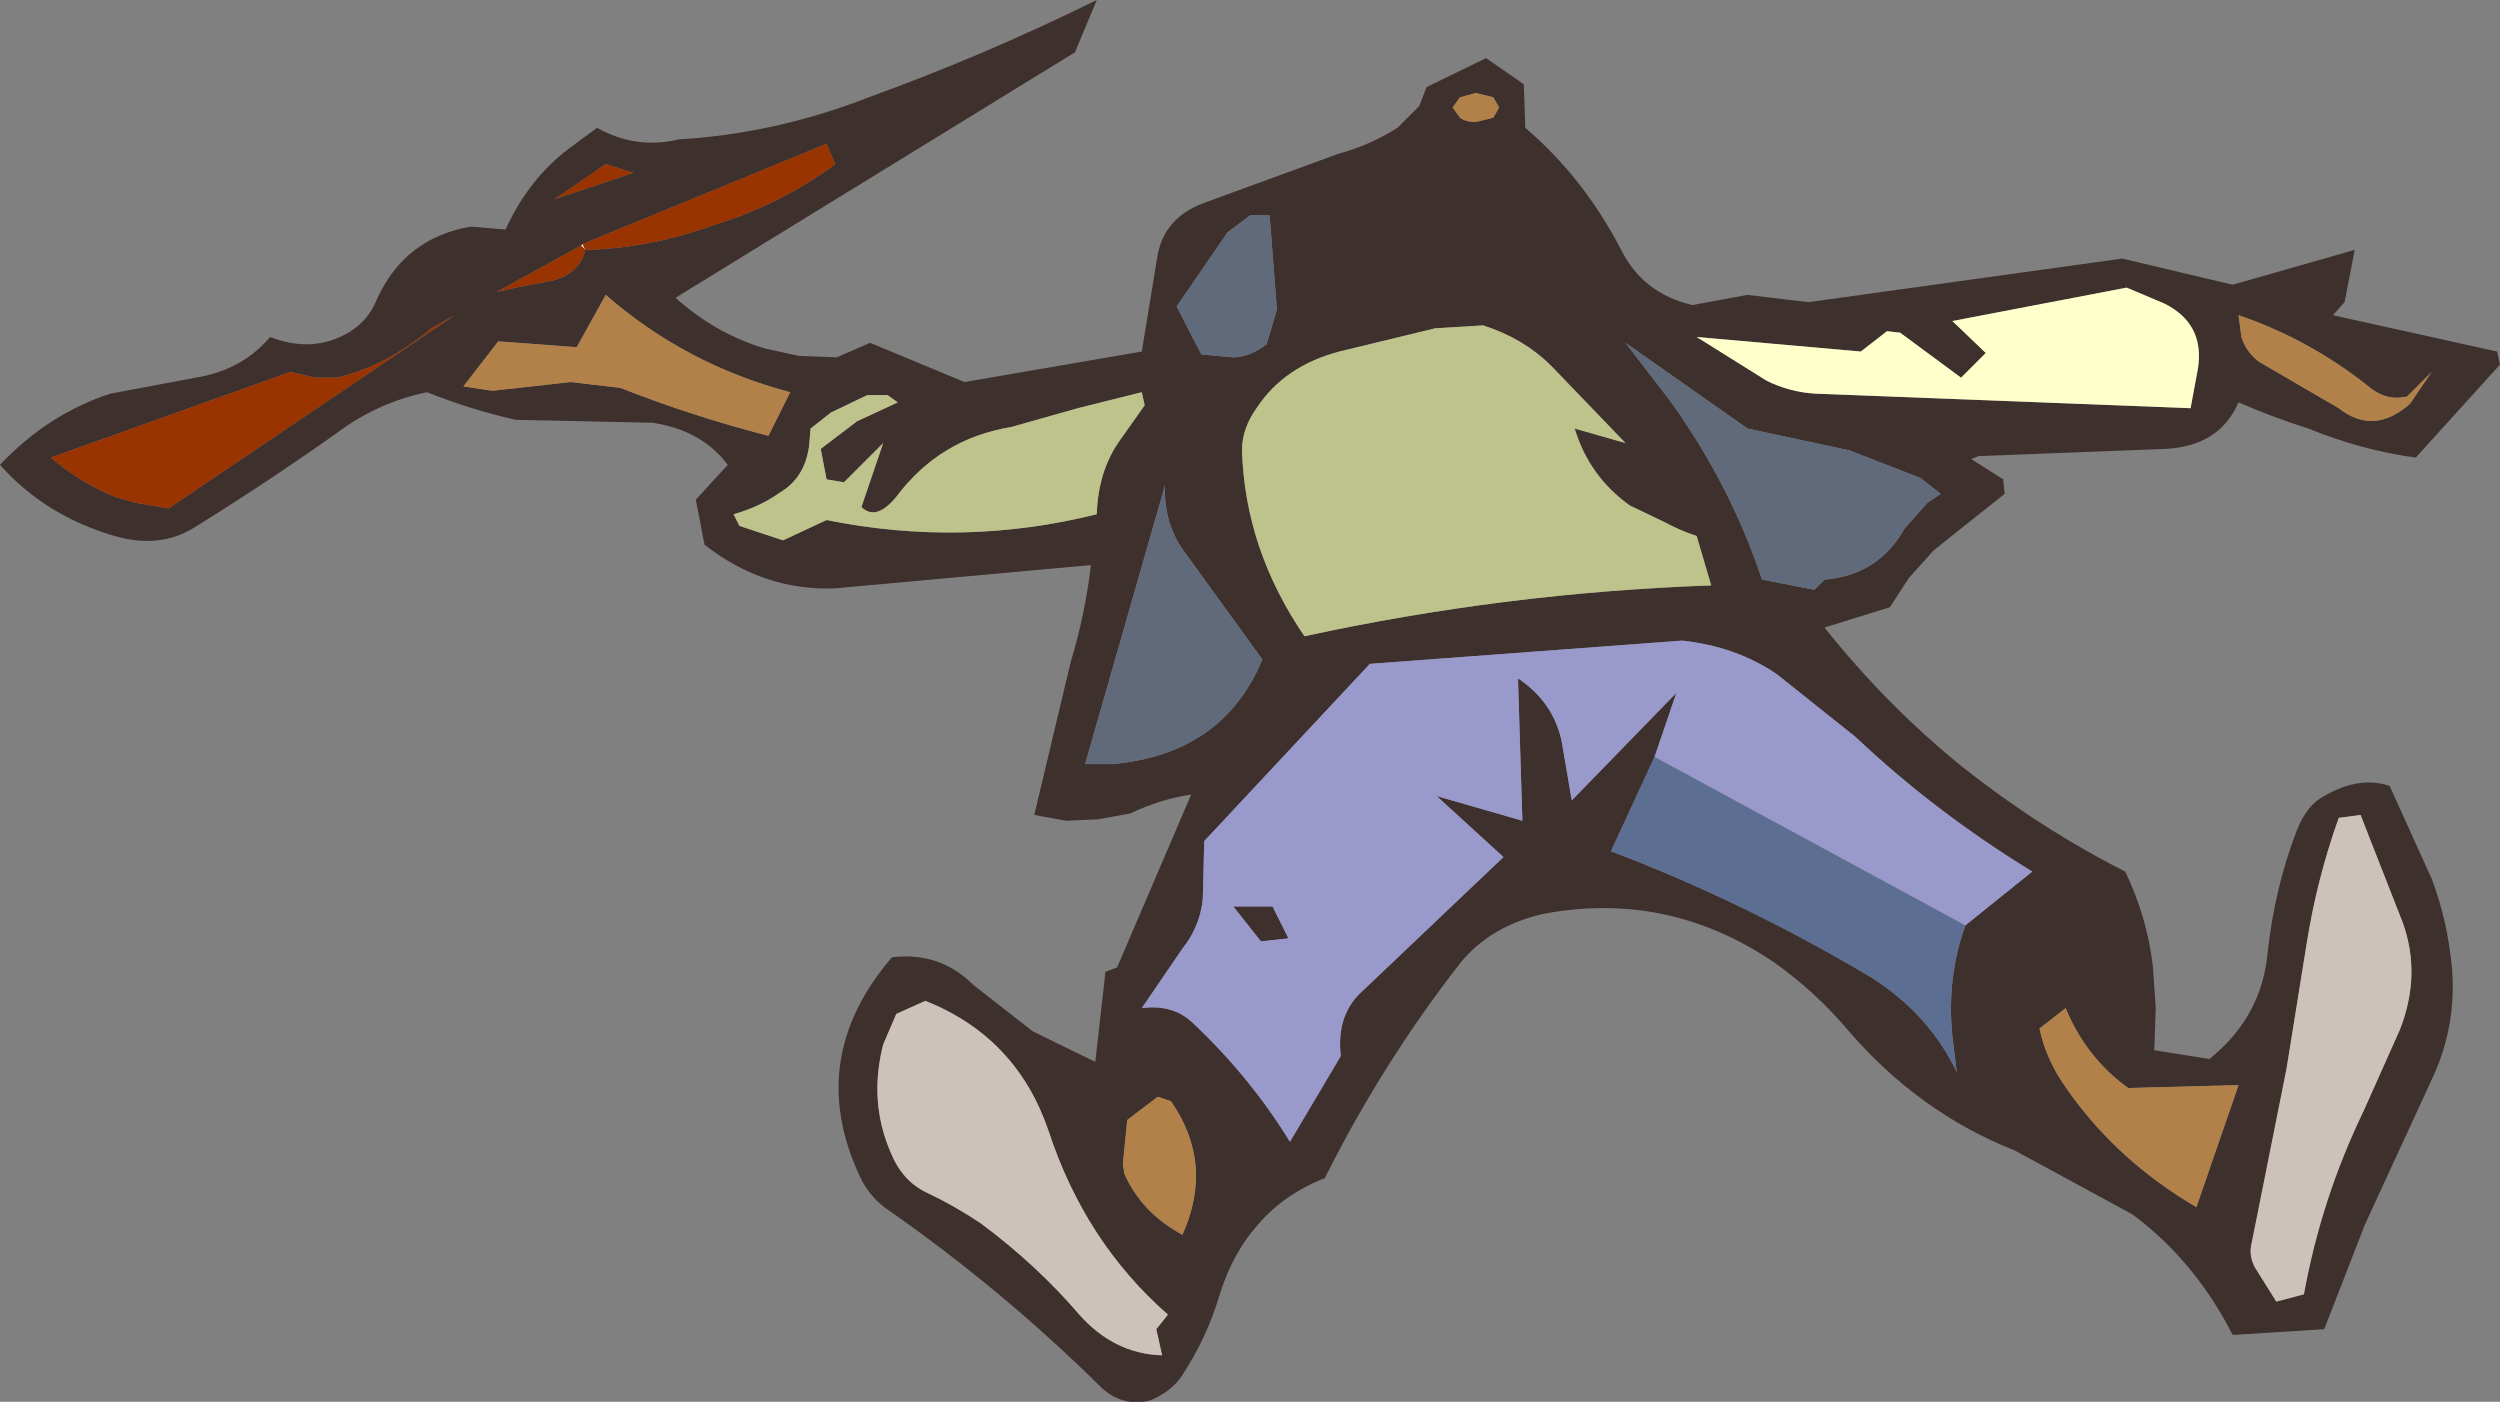 <?xml version="1.0" encoding="UTF-8" standalone="no"?>
<svg xmlns:xlink="http://www.w3.org/1999/xlink" height="48.25px" width="86.05px" xmlns="http://www.w3.org/2000/svg">
  <rect width="100%" height="100%" fill="#808080" stroke="none"/>
  <g transform="matrix(1.0, 0.0, 0.0, 1.0, 42.0, 24.65)">
    <path d="M-21.85 -16.05 L-22.0 -16.2 -21.95 -16.25 -21.85 -16.05" fill="#ffffff" fill-rule="evenodd" stroke="none"/>
    <path d="M10.5 -20.25 Q12.5 -18.55 13.8 -16.05 14.55 -14.55 16.25 -14.15 L18.15 -14.5 20.25 -14.25 31.05 -15.75 34.85 -14.85 39.05 -16.05 38.7 -14.25 38.3 -13.8 43.95 -12.55 44.05 -12.1 41.15 -8.9 Q39.3 -9.15 37.45 -9.9 36.2 -10.3 35.05 -10.8 34.4 -9.3 32.55 -9.2 L26.1 -8.95 25.85 -8.85 26.95 -8.15 27.0 -7.65 25.55 -6.5 24.55 -5.7 23.7 -4.75 23.05 -3.75 20.8 -3.05 Q22.95 -0.35 25.55 1.75 28.2 3.85 31.15 5.35 31.9 6.9 32.1 8.6 L32.2 10.05 32.15 11.5 34.05 11.8 Q35.85 10.35 36.05 8.15 36.3 5.9 37.05 3.95 37.4 3.05 38.0 2.75 39.2 2.05 40.25 2.4 L41.7 5.6 Q42.25 7.05 42.4 8.7 42.55 10.65 41.75 12.4 L39.4 17.5 38.0 21.1 34.85 21.3 Q33.55 18.75 31.4 17.15 L27.35 14.95 Q24.05 13.65 21.6 10.8 20.5 9.5 19.1 8.5 15.45 6.0 11.15 6.8 9.35 7.2 8.3 8.45 5.6 11.9 3.6 15.9 2.2 16.45 1.3 17.5 0.45 18.45 0.0 19.85 -0.45 21.4 -1.35 22.75 -1.7 23.25 -2.4 23.55 -3.4 23.8 -4.15 23.05 -7.5 19.75 -11.35 17.05 -12.05 16.6 -12.4 15.85 -14.3 11.8 -11.3 8.3 -9.65 8.1 -8.5 9.25 L-6.45 10.85 -4.3 11.9 -3.95 8.8 -3.55 8.65 -1.0 2.7 Q-2.05 2.85 -3.1 3.35 L-4.2 3.55 -5.3 3.6 -6.4 3.4 -5.15 -1.85 Q-4.65 -3.5 -4.45 -5.2 L-13.25 -4.4 Q-15.7 -4.3 -17.75 -5.9 L-18.05 -7.45 -16.95 -8.65 Q-17.85 -9.85 -19.55 -10.1 L-24.25 -10.2 Q-25.8 -10.55 -27.3 -11.15 -29.0 -10.8 -30.4 -9.75 -32.8 -8.05 -35.3 -6.5 -36.5 -5.75 -38.05 -6.2 -40.45 -6.9 -42.0 -8.65 -40.35 -10.4 -38.2 -11.1 L-35.0 -11.7 Q-33.6 -12.0 -32.7 -13.05 -31.4 -12.55 -30.3 -13.05 -29.4 -13.45 -29.05 -14.3 -28.1 -16.45 -25.8 -16.85 L-24.6 -16.75 Q-23.8 -18.5 -22.4 -19.55 L-21.45 -20.25 Q-20.1 -19.5 -18.65 -19.85 -15.3 -20.05 -12.1 -21.3 -8.1 -22.75 -4.25 -24.65 L-5.0 -22.85 -18.75 -14.4 Q-17.35 -13.15 -15.65 -12.65 L-14.5 -12.4 -13.2 -12.35 -12.05 -12.85 -8.8 -11.5 -2.7 -12.55 -2.15 -15.9 Q-1.9 -17.15 -0.6 -17.65 L4.05 -19.35 Q5.15 -19.65 6.1 -20.25 L6.85 -21.0 7.1 -21.65 9.15 -22.65 10.45 -21.75 10.5 -20.25 M9.6 -20.95 L9.4 -21.3 8.8 -21.45 8.25 -21.3 8.0 -20.95 8.25 -20.6 Q8.45 -20.45 8.8 -20.45 L9.4 -20.6 9.6 -20.95 M1.95 -14.0 L1.7 -17.25 1.05 -17.25 0.25 -16.65 -1.5 -14.1 -0.65 -12.45 0.45 -12.35 Q1.0 -12.35 1.6 -12.8 L1.95 -14.0 M9.05 -13.45 L7.4 -13.35 4.1 -12.55 Q2.2 -12.05 1.25 -10.6 0.75 -9.9 0.75 -9.15 0.85 -5.75 2.9 -2.75 9.8 -4.25 16.9 -4.5 L16.4 -6.2 Q15.8 -6.4 15.25 -6.7 L14.1 -7.25 Q12.7 -8.25 12.2 -9.9 L13.95 -9.4 11.4 -12.05 Q10.45 -13.0 9.05 -13.45 M25.65 7.2 L27.95 5.35 Q24.6 3.3 21.85 0.7 L19.15 -1.45 Q17.75 -2.4 15.9 -2.6 L5.15 -1.8 -0.55 4.3 -0.6 6.3 Q-0.7 7.25 -1.3 8.0 L-2.7 10.05 Q-1.6 9.9 -0.9 10.6 1.05 12.45 2.4 14.65 L4.15 11.7 Q4.0 10.4 4.75 9.6 L9.75 4.85 7.45 2.75 10.4 3.6 10.25 -1.3 Q11.45 -0.5 11.75 0.85 L12.1 2.9 15.7 -0.8 14.95 1.4 13.45 4.65 Q17.8 6.3 22.0 8.75 24.3 10.05 25.35 12.25 L25.2 11.0 Q25.0 9.0 25.65 7.2 M15.45 -10.9 Q17.55 -8.0 18.65 -4.7 L20.45 -4.35 20.8 -4.7 Q22.65 -4.85 23.55 -6.45 L24.35 -7.35 24.8 -7.65 24.1 -8.2 21.65 -9.15 18.15 -9.9 13.95 -12.85 15.45 -10.9 M16.4 -13.05 L18.8 -11.55 Q19.6 -11.15 20.5 -11.1 L33.4 -10.6 33.65 -11.95 Q33.9 -13.5 32.5 -14.2 L31.2 -14.75 25.2 -13.6 26.35 -12.5 25.5 -11.65 23.4 -13.2 22.95 -13.25 22.05 -12.55 16.4 -13.05 M35.05 -13.8 L35.15 -13.05 Q35.3 -12.55 35.75 -12.2 L38.5 -10.6 Q39.7 -9.65 40.95 -10.75 L41.7 -11.85 40.85 -11.0 Q40.2 -10.85 39.65 -11.25 37.55 -12.95 35.05 -13.8 M40.6 10.8 Q41.35 8.9 40.7 7.1 L39.25 3.4 38.5 3.5 Q37.75 5.6 37.4 7.8 L36.7 12.15 35.5 18.15 Q35.4 18.55 35.6 18.95 L36.35 20.15 37.3 19.9 Q37.9 16.6 39.35 13.6 L40.6 10.8 M29.1 10.05 L28.2 10.75 Q28.4 11.7 28.95 12.55 30.7 15.2 33.6 16.9 L35.05 12.7 31.25 12.8 Q29.8 11.75 29.1 10.05 M0.45 6.55 L1.8 6.55 2.35 7.65 1.4 7.75 0.45 6.55 M-26.35 -13.8 L-27.15 -13.35 Q-28.7 -12.05 -30.4 -11.65 L-31.15 -11.65 -32.0 -11.85 -40.25 -8.9 Q-39.25 -8.05 -38.05 -7.55 L-37.35 -7.35 -36.2 -7.15 -26.35 -13.8 M-22.0 -16.2 L-24.9 -14.6 -24.25 -14.75 -22.95 -15.0 Q-22.05 -15.25 -21.85 -16.05 -19.65 -16.1 -17.45 -16.9 -15.15 -17.6 -13.25 -19.0 L-13.55 -19.7 -21.95 -16.25 -22.0 -16.2 M-21.15 -14.5 L-22.15 -12.7 -24.85 -12.9 -26.05 -11.35 -25.05 -11.2 -22.35 -11.5 -20.65 -11.3 Q-18.1 -10.3 -15.55 -9.65 L-14.8 -11.15 Q-18.4 -12.1 -21.15 -14.5 M-21.15 -19.0 L-22.9 -17.8 -20.2 -18.7 -21.15 -19.0 M-12.5 -10.15 L-11.1 -10.8 -11.45 -11.05 -12.15 -11.05 -13.4 -10.45 -14.1 -9.9 -14.15 -9.3 Q-14.3 -8.2 -15.15 -7.7 -15.85 -7.2 -16.75 -6.95 L-16.55 -6.55 -15.05 -6.05 -13.55 -6.75 Q-8.85 -5.8 -4.25 -6.95 -4.2 -8.45 -3.45 -9.5 L-2.6 -10.7 -2.7 -11.15 -4.9 -10.6 -7.2 -9.95 Q-9.65 -9.55 -11.15 -7.55 -11.85 -6.7 -12.35 -7.2 L-11.6 -9.4 -12.95 -8.05 -13.55 -8.15 -13.75 -9.2 -12.5 -10.15 M-1.3 -5.75 Q-1.95 -6.7 -1.9 -7.95 L-4.65 1.65 -3.7 1.65 Q0.1 1.3 1.45 -1.95 L-1.3 -5.75 M-11.15 10.25 L-11.6 11.3 Q-12.1 13.25 -11.35 15.0 -10.95 16.0 -10.1 16.4 -9.15 16.85 -8.25 17.45 -6.3 18.9 -4.85 20.6 -3.65 21.95 -2.0 22.0 L-2.2 21.1 -1.8 20.6 Q-4.65 18.1 -5.9 14.3 -7.0 11.05 -10.15 9.8 L-11.15 10.25 M-1.7 13.25 L-2.15 13.1 -3.2 13.9 -3.35 15.4 -3.3 15.75 Q-2.7 17.1 -1.3 17.85 -0.2 15.4 -1.7 13.25" fill="#3e302c" fill-rule="evenodd" stroke="none"/>
    <path d="M9.6 -20.95 L9.4 -20.6 8.8 -20.45 Q8.45 -20.45 8.25 -20.6 L8.0 -20.95 8.25 -21.3 8.8 -21.45 9.4 -21.3 9.6 -20.95 M35.05 -13.8 Q37.55 -12.95 39.65 -11.25 40.2 -10.85 40.85 -11.0 L41.7 -11.85 40.95 -10.75 Q39.7 -9.65 38.5 -10.6 L35.75 -12.2 Q35.3 -12.55 35.15 -13.05 L35.05 -13.8 M29.1 10.05 Q29.8 11.75 31.25 12.8 L35.05 12.7 33.6 16.9 Q30.7 15.2 28.95 12.55 28.4 11.7 28.2 10.75 L29.1 10.05 M-21.15 -14.5 Q-18.4 -12.1 -14.8 -11.15 L-15.55 -9.65 Q-18.1 -10.3 -20.65 -11.3 L-22.35 -11.5 -25.05 -11.2 -26.05 -11.35 -24.85 -12.9 -22.15 -12.7 -21.15 -14.5 M-1.7 13.25 Q-0.2 15.4 -1.3 17.85 -2.7 17.1 -3.3 15.75 L-3.35 15.4 -3.2 13.9 -2.15 13.1 -1.7 13.25" fill="#b2814a" fill-rule="evenodd" stroke="none"/>
    <path d="M16.4 -13.05 L22.05 -12.55 22.95 -13.25 23.4 -13.2 25.5 -11.65 26.35 -12.5 25.2 -13.6 31.2 -14.75 32.5 -14.2 Q33.9 -13.5 33.65 -11.95 L33.4 -10.6 20.5 -11.1 Q19.6 -11.15 18.8 -11.55 L16.4 -13.05" fill="#ffffcc" fill-rule="evenodd" stroke="none"/>
    <path d="M9.05 -13.45 Q10.45 -13.0 11.4 -12.05 L13.95 -9.4 12.2 -9.9 Q12.7 -8.25 14.1 -7.25 L15.25 -6.7 Q15.8 -6.4 16.4 -6.2 L16.9 -4.5 Q9.8 -4.25 2.9 -2.75 0.85 -5.75 0.75 -9.15 0.75 -9.9 1.25 -10.6 2.2 -12.05 4.1 -12.55 L7.4 -13.35 9.05 -13.45 M-12.5 -10.15 L-13.75 -9.2 -13.55 -8.15 -12.95 -8.05 -11.6 -9.4 -12.35 -7.2 Q-11.85 -6.7 -11.15 -7.55 -9.65 -9.55 -7.2 -9.95 L-4.9 -10.6 -2.7 -11.15 -2.6 -10.7 -3.45 -9.5 Q-4.2 -8.45 -4.25 -6.95 -8.85 -5.8 -13.55 -6.75 L-15.05 -6.05 -16.55 -6.55 -16.75 -6.95 Q-15.85 -7.2 -15.15 -7.7 -14.3 -8.2 -14.15 -9.3 L-14.1 -9.9 -13.4 -10.45 -12.15 -11.05 -11.45 -11.05 -11.1 -10.8 -12.5 -10.15" fill="#bec28b" fill-rule="evenodd" stroke="none"/>
    <path d="M1.95 -14.0 L1.6 -12.8 Q1.0 -12.35 0.45 -12.35 L-0.65 -12.45 -1.5 -14.1 0.25 -16.65 1.05 -17.25 1.7 -17.25 1.95 -14.0 M15.45 -10.9 L13.95 -12.85 18.15 -9.9 21.65 -9.15 24.1 -8.2 24.8 -7.65 24.35 -7.35 23.55 -6.45 Q22.65 -4.85 20.8 -4.7 L20.45 -4.35 18.65 -4.7 Q17.55 -8.0 15.45 -10.9 M-1.3 -5.75 L1.45 -1.95 Q0.1 1.3 -3.7 1.65 L-4.65 1.65 -1.9 -7.95 Q-1.95 -6.7 -1.3 -5.75" fill="#616a7a" fill-rule="evenodd" stroke="none"/>
    <path d="M25.65 7.2 Q25.0 9.0 25.2 11.0 L25.35 12.25 Q24.3 10.05 22.0 8.75 17.8 6.3 13.45 4.65 L14.95 1.4 25.65 7.2" fill="#5c6f92" fill-rule="evenodd" stroke="none"/>
    <path d="M14.95 1.4 L15.7 -0.8 12.1 2.9 11.75 0.85 Q11.45 -0.5 10.25 -1.3 L10.4 3.6 7.45 2.75 9.75 4.85 4.75 9.6 Q4.0 10.4 4.15 11.7 L2.4 14.65 Q1.05 12.45 -0.9 10.6 -1.6 9.9 -2.7 10.05 L-1.3 8.0 Q-0.7 7.25 -0.6 6.3 L-0.55 4.3 5.15 -1.8 15.9 -2.6 Q17.75 -2.4 19.15 -1.45 L21.85 0.7 Q24.6 3.3 27.95 5.35 L25.65 7.2 14.95 1.4 M0.45 6.55 L1.4 7.75 2.35 7.65 1.8 6.55 0.45 6.55" fill="#9999cc" fill-rule="evenodd" stroke="none"/>
    <path d="M40.6 10.8 L39.35 13.6 Q37.9 16.6 37.3 19.9 L36.35 20.15 35.6 18.95 Q35.4 18.55 35.5 18.15 L36.7 12.15 37.4 7.8 Q37.75 5.6 38.5 3.5 L39.25 3.4 40.7 7.1 Q41.35 8.9 40.6 10.8 M-11.15 10.25 L-10.15 9.8 Q-7.0 11.05 -5.9 14.3 -4.65 18.1 -1.8 20.6 L-2.2 21.1 -2.0 22.0 Q-3.65 21.95 -4.85 20.6 -6.3 18.9 -8.25 17.45 -9.15 16.85 -10.1 16.4 -10.95 16.0 -11.35 15.0 -12.1 13.25 -11.6 11.3 L-11.15 10.25" fill="#ccc2b9" fill-rule="evenodd" stroke="none"/>
    <path d="M-26.35 -13.8 L-36.2 -7.15 -37.35 -7.35 -38.05 -7.55 Q-39.25 -8.05 -40.25 -8.9 L-32.0 -11.85 -31.15 -11.65 -30.4 -11.65 Q-28.7 -12.05 -27.15 -13.35 L-26.35 -13.8 M-22.0 -16.2 L-21.85 -16.05 Q-22.05 -15.25 -22.95 -15.0 L-24.25 -14.75 -24.9 -14.6 -22.0 -16.2 M-21.85 -16.05 L-21.95 -16.25 -13.55 -19.7 -13.25 -19.0 Q-15.15 -17.6 -17.45 -16.9 -19.65 -16.1 -21.85 -16.05 M-21.15 -19.0 L-20.2 -18.7 -22.9 -17.8 -21.15 -19.0" fill="#993300" fill-rule="evenodd" stroke="none"/>
  </g>
</svg>
